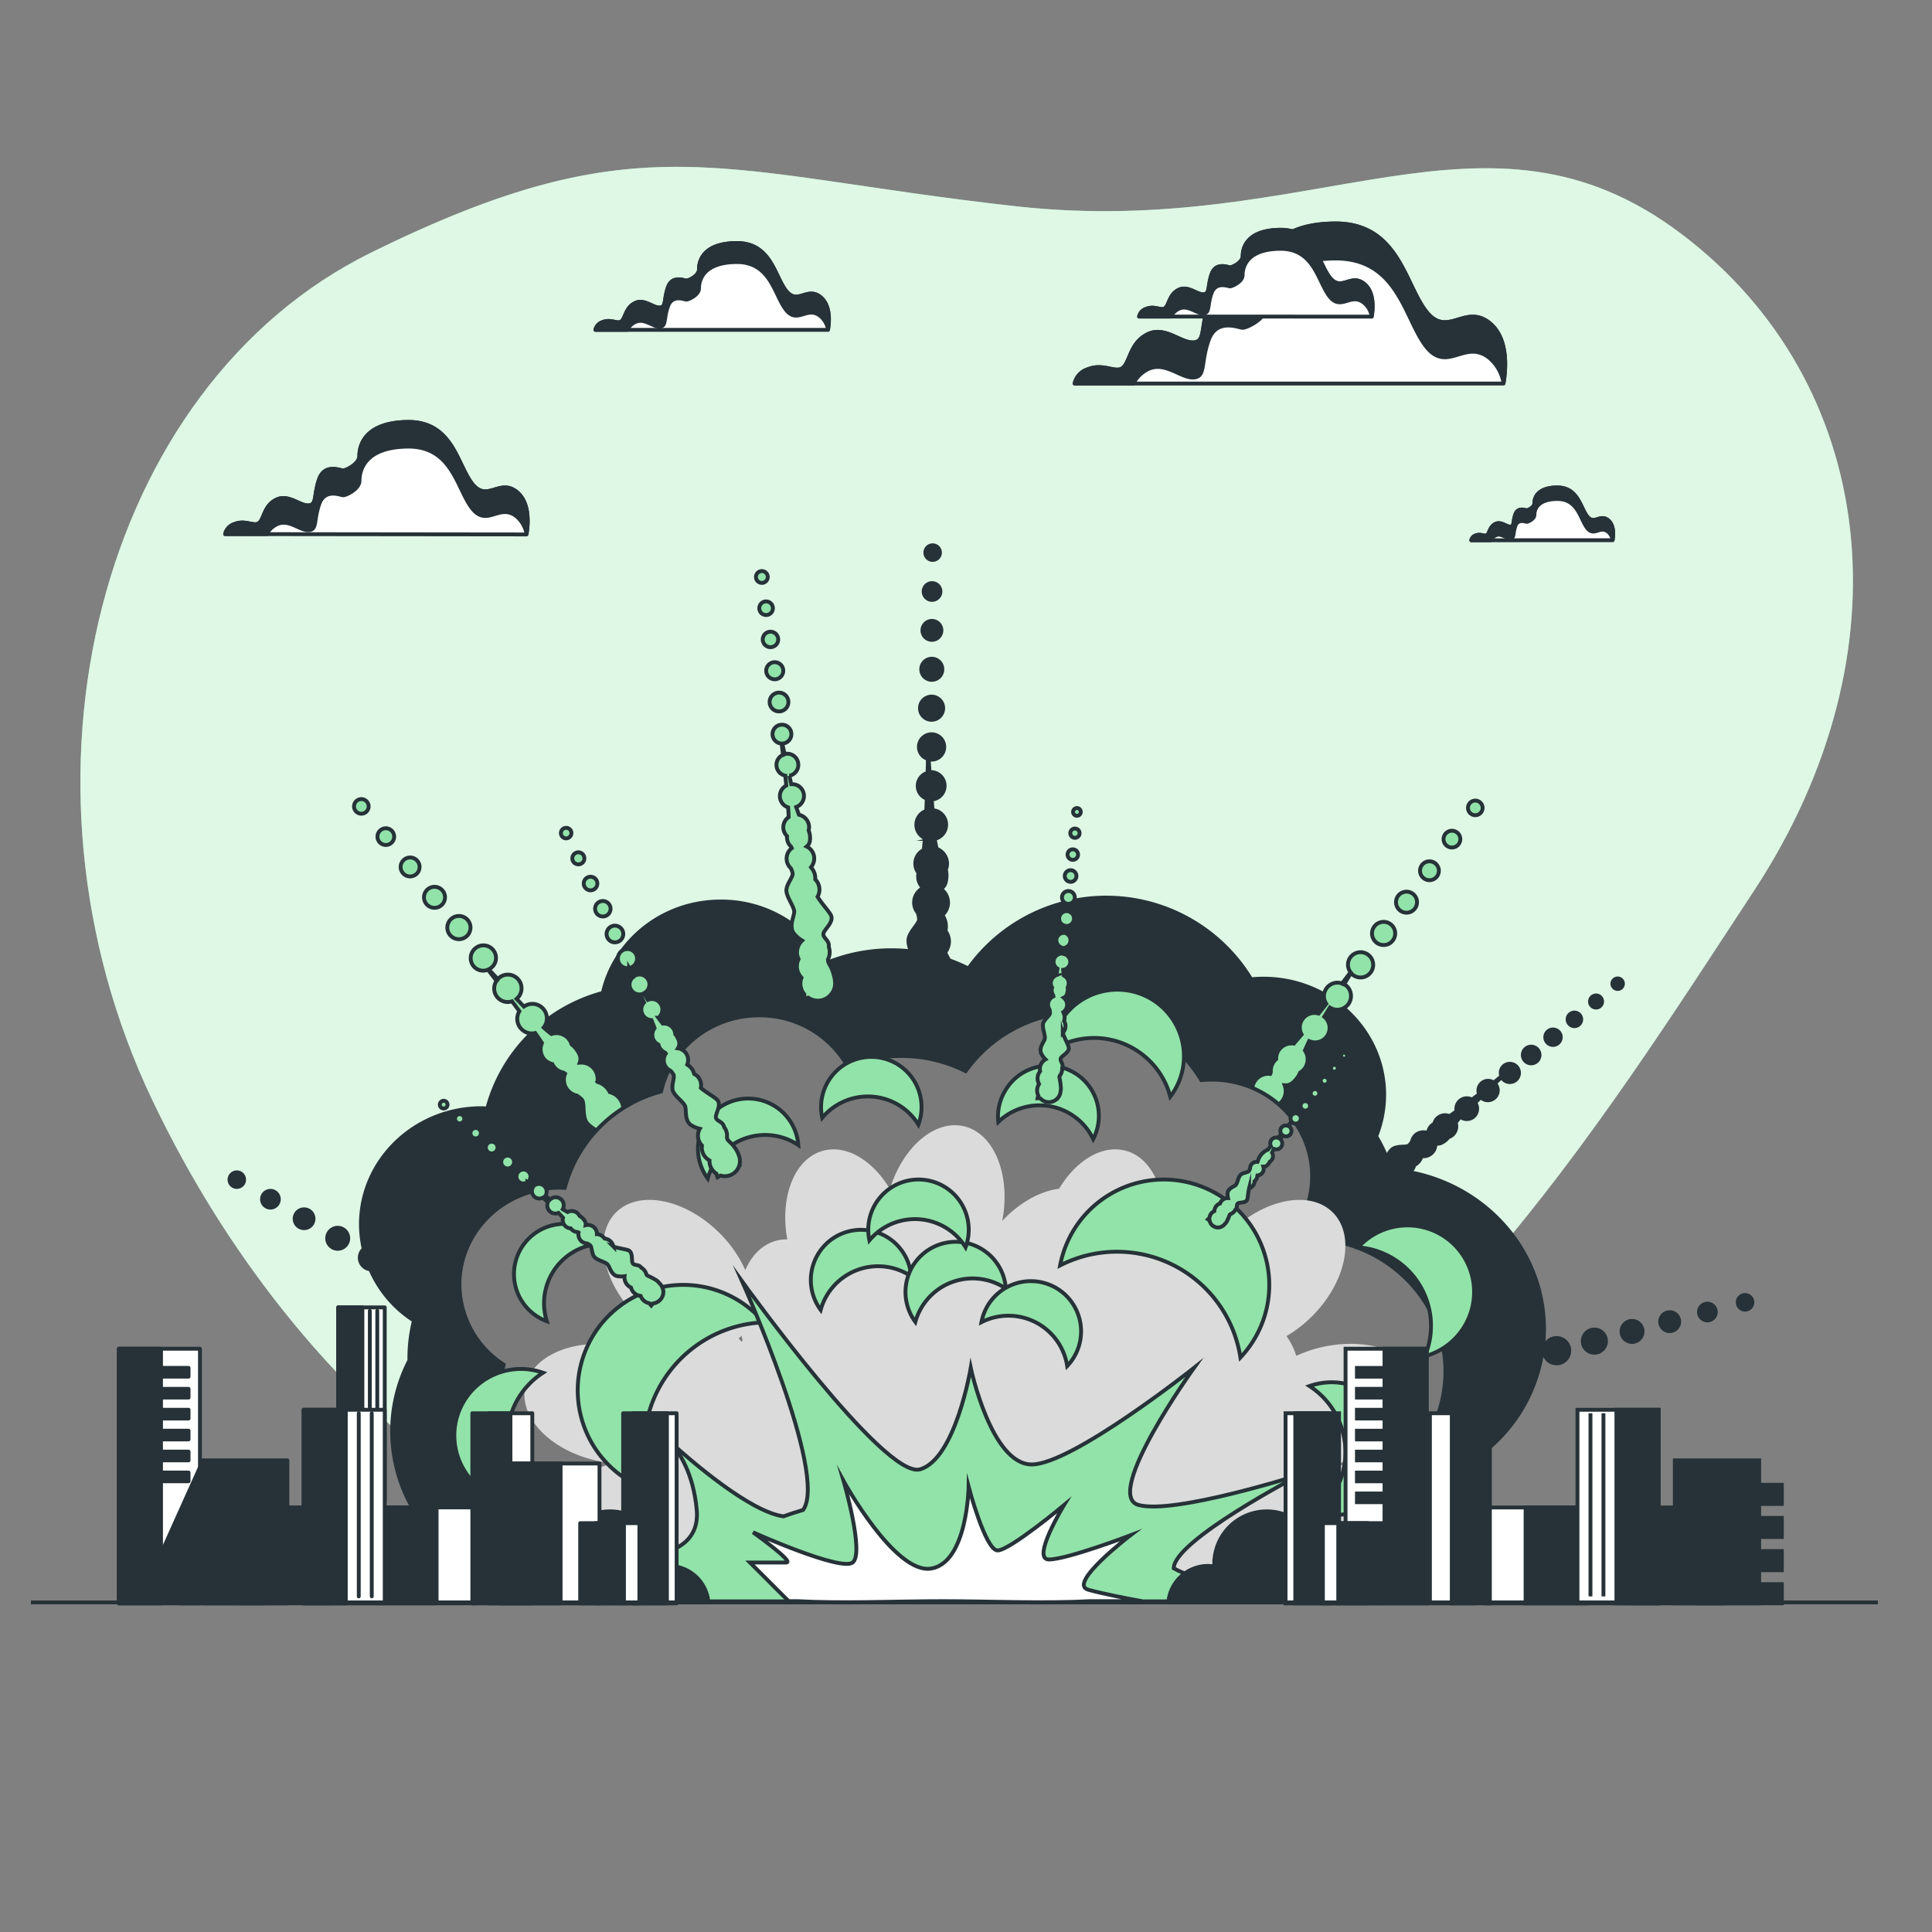 <svg xmlns="http://www.w3.org/2000/svg" viewBox="0 0 500 500"><rect x="0" y="0" width="500" height="500" fill="#808080" stroke="none"/><g id="freepik--background-simple--inject-62"><path d="M139.55,396.29s69.83,36.46,147.83,5,126-109,166.54-170.75,32-131.62-18.77-170S340.58,62,263,53.39s-96.8-22.6-167,12S-.35,201.55,39.52,284.92,139.55,396.29,139.55,396.29Z" style="fill:#92E3A9"/><path d="M139.55,396.29s69.83,36.46,147.83,5,126-109,166.54-170.75,32-131.62-18.77-170S340.58,62,263,53.39s-96.8-22.6-167,12S-.35,201.55,39.52,284.92,139.55,396.29,139.55,396.29Z" style="fill:#fff;opacity:0.7"/></g><g id="freepik--Clouds--inject-62"><path d="M389.11,99.26c.58-3.33,1.43-11.6-3.6-15.66-6.39-5.16-10.93,4.12-16.49-3.1s-7.22-22.88-23.71-22.67-17.73,9.48-17.73,12.57-4.95,5.36-6,5.36-6.8-2.68-8.86,3.3-.67,9.44-3.94,9.56-7.35-4.34-11.81-2.1-4.46,7-6.31,8.62-4.95-1.24-9.07.41a5,5,0,0,0-3.46,3.71Z" style="fill:#fff;stroke:#263238;stroke-linejoin:round"/><path d="M297,95.59c4.46-2.23,8.53,2.24,11.81,2.11s1.88-3.58,3.94-9.56,7.83-3.3,8.86-3.3,6-2.27,6-5.36,1.24-12.37,17.73-12.58S363.45,82.36,369,89.58s10.1-2.06,16.49,3.09a10.85,10.85,0,0,1,3.62,6.43c.59-3.43,1.34-11.51-3.62-15.5-6.39-5.16-10.93,4.12-16.49-3.1s-7.22-22.88-23.71-22.67-17.73,9.48-17.73,12.57-4.95,5.36-6,5.36-6.8-2.68-8.86,3.3-.67,9.44-3.94,9.56-7.35-4.34-11.81-2.1-4.46,7-6.31,8.62-4.95-1.24-9.07.41a5,5,0,0,0-3.46,3.71H293.3A8.58,8.58,0,0,1,297,95.59Z" style="fill:#263238;stroke:#263238;stroke-linejoin:round"/><path d="M136.25,138.31c.41-2.34,1-8.15-2.52-11-4.49-3.62-7.68,2.89-11.59-2.18s-5.07-16.07-16.65-15.93S93,115.87,93,118s-3.48,3.76-4.2,3.76-4.78-1.88-6.23,2.32-.47,6.63-2.77,6.72-5.16-3-8.29-1.48-3.13,4.9-4.43,6-3.48-.86-6.37.29a3.56,3.56,0,0,0-2.44,2.61Z" style="fill:#fff;stroke:#263238;stroke-linejoin:round"/><path d="M71.55,135.73c3.13-1.57,6,1.57,8.29,1.48s1.32-2.52,2.77-6.72,5.5-2.31,6.23-2.31,4.2-1.6,4.2-3.77.86-8.69,12.45-8.83,12.74,10.86,16.65,15.93,7.1-1.45,11.59,2.17a7.68,7.68,0,0,1,2.54,4.51c.41-2.41.94-8.08-2.54-10.88-4.49-3.62-7.68,2.89-11.59-2.18s-5.07-16.07-16.65-15.93S93,115.87,93,118s-3.48,3.76-4.2,3.76-4.78-1.88-6.23,2.32-.47,6.63-2.77,6.72-5.16-3-8.29-1.48-3.13,4.9-4.43,6-3.48-.86-6.37.29a3.56,3.56,0,0,0-2.44,2.61H69A5.91,5.91,0,0,1,71.55,135.73Z" style="fill:#263238;stroke:#263238;stroke-linejoin:round"/><path d="M214.26,85.37c.32-1.81.78-6.3-1.95-8.5-3.47-2.79-5.93,2.24-8.94-1.68s-3.92-12.4-12.86-12.29S180.9,68,180.9,69.72s-2.69,2.9-3.25,2.9-3.69-1.45-4.8,1.79-.36,5.12-2.14,5.19-4-2.36-6.4-1.15-2.42,3.79-3.43,4.68-2.68-.67-4.91.23a2.71,2.71,0,0,0-1.88,2Z" style="fill:#fff;stroke:#263238;stroke-linejoin:round"/><path d="M164.31,83.38c2.42-1.22,4.62,1.21,6.4,1.14s1-1.94,2.14-5.19,4.24-1.79,4.8-1.79,3.25-1.22,3.25-2.9.67-6.71,9.61-6.82,9.84,8.38,12.86,12.3,5.47-1.12,8.94,1.67a5.87,5.87,0,0,1,2,3.49c.32-1.86.73-6.24-2-8.41-3.47-2.79-5.93,2.24-8.94-1.68s-3.92-12.4-12.86-12.29S180.9,68,180.9,69.72s-2.69,2.9-3.25,2.9-3.69-1.45-4.8,1.79-.36,5.12-2.14,5.19-4-2.36-6.4-1.15-2.42,3.79-3.43,4.68-2.68-.67-4.91.23a2.71,2.71,0,0,0-1.88,2h8.22A4.52,4.52,0,0,1,164.31,83.38Z" style="fill:#263238;stroke:#263238;stroke-linejoin:round"/><path d="M417.33,139.8c.2-1.1.48-3.83-1.18-5.16-2.11-1.7-3.6,1.36-5.43-1s-2.38-7.53-7.81-7.47-5.83,3.13-5.83,4.14-1.63,1.77-2,1.77-2.24-.88-2.92,1.08-.22,3.11-1.3,3.15-2.42-1.43-3.88-.69-1.47,2.3-2.08,2.84-1.63-.41-3,.13a1.67,1.67,0,0,0-1.14,1.23Z" style="fill:#fff;stroke:#263238;stroke-linejoin:round"/><path d="M387,138.59c1.46-.74,2.8.73,3.88.69s.62-1.18,1.3-3.15,2.58-1.08,2.92-1.08,2-.75,2-1.77.4-4.07,5.83-4.14,6,5.09,7.81,7.47,3.32-.68,5.43,1a3.58,3.58,0,0,1,1.19,2.11c.19-1.13.44-3.79-1.19-5.1-2.11-1.7-3.6,1.36-5.43-1s-2.38-7.53-7.81-7.47-5.83,3.13-5.83,4.14-1.63,1.77-2,1.77-2.24-.88-2.92,1.08-.22,3.11-1.3,3.15-2.42-1.43-3.88-.69-1.47,2.3-2.08,2.84-1.63-.41-3,.13a1.67,1.67,0,0,0-1.14,1.23h5A2.74,2.74,0,0,1,387,138.59Z" style="fill:#263238;stroke:#263238;stroke-linejoin:round"/><path d="M355,81.94c.32-1.81.78-6.3-1.95-8.5-3.47-2.8-5.93,2.23-8.94-1.68s-3.92-12.41-12.86-12.29-9.61,5.14-9.61,6.81-2.69,2.91-3.25,2.91-3.69-1.45-4.8,1.79-.36,5.12-2.14,5.19-4-2.36-6.4-1.15-2.42,3.79-3.43,4.68-2.68-.67-4.91.22a2.71,2.71,0,0,0-1.88,2Z" style="fill:#fff;stroke:#263238;stroke-linejoin:round"/><path d="M305,79.94c2.42-1.21,4.62,1.22,6.4,1.15s1-2,2.14-5.19,4.24-1.79,4.8-1.79,3.25-1.23,3.25-2.9.67-6.71,9.61-6.82,9.84,8.38,12.86,12.29,5.47-1.11,8.94,1.68a5.9,5.9,0,0,1,2,3.48c.32-1.86.73-6.23-2-8.4-3.47-2.8-5.93,2.23-8.94-1.68s-3.92-12.41-12.86-12.29-9.61,5.14-9.61,6.81-2.69,2.91-3.25,2.91-3.69-1.45-4.8,1.79-.36,5.12-2.14,5.19-4-2.36-6.4-1.15-2.42,3.79-3.43,4.68-2.68-.67-4.91.22a2.71,2.71,0,0,0-1.88,2H303A4.58,4.58,0,0,1,305,79.94Z" style="fill:#263238;stroke:#263238;stroke-linejoin:round"/></g><g id="freepik--Explosion--inject-62"><path d="M417.6,255.45a1.36,1.36,0,1,0,.19-1.92A1.36,1.36,0,0,0,417.6,255.45Z" style="fill:#263238;stroke:#263238;stroke-miterlimit:10"/><path d="M411.85,260.19a1.56,1.56,0,0,0,2.41-2,1.55,1.55,0,0,0-2.19-.21A1.57,1.57,0,0,0,411.85,260.19Z" style="fill:#263238;stroke:#263238;stroke-miterlimit:10"/><path d="M406.1,264.93a1.76,1.76,0,1,0,.24-2.48A1.76,1.76,0,0,0,406.1,264.93Z" style="fill:#263238;stroke:#263238;stroke-miterlimit:10"/><path d="M400.35,269.67a2,2,0,1,0,.27-2.76A2,2,0,0,0,400.35,269.67Z" style="fill:#263238;stroke:#263238;stroke-miterlimit:10"/><path d="M394.6,274.41a2.16,2.16,0,1,0,.3-3.05A2.17,2.17,0,0,0,394.6,274.41Z" style="fill:#263238;stroke:#263238;stroke-miterlimit:10"/><path d="M349.35,316.84c1.56-1.57,1.65-2.5,2.16-2.92a3.72,3.72,0,0,1,.43-.26,3.71,3.71,0,0,0,2-.83,3.31,3.31,0,0,0,.49-.5,3.35,3.35,0,0,0,.44-.29c1-.84.55-2.45,2-2.47s3.38.64,4.15-.85c.55-1.06,1.12-3.15,1.89-4.67a3.33,3.33,0,0,0,2-.75,3.4,3.4,0,0,0,1.11-1.79,3.65,3.65,0,0,0,1.84-2.16.94.94,0,0,0,.06-.15,3.07,3.07,0,0,0,3.54-3.34c.64.22,1.31.23,2.44-.62a4.24,4.24,0,0,0,.93-.93,3,3,0,0,0,1-.54,2.94,2.94,0,0,0,.89-3.25c.49-.63.88-1.11,1.2-1.49a2.71,2.71,0,0,0,3.38,0,2.74,2.74,0,0,0,.48-3.69c.45-.43.93-.89,1.43-1.39a2.56,2.56,0,0,0,3.91-3.29,1.93,1.93,0,0,0-.28-.22l1.81-1.76a2.65,2.65,0,0,0,.26.5,2.37,2.37,0,1,0,.32-3.33,2.34,2.34,0,0,0-.65,2.7l-2,1.63a2.51,2.51,0,0,0-3.78,3l-1.83,1.4a2.73,2.73,0,0,0-4,3c-.67.48-1.28.91-1.83,1.28a2.89,2.89,0,0,0-3,.42,2.83,2.83,0,0,0-.94,1.56,2.9,2.9,0,0,0-1.55,2,1.12,1.12,0,0,1-.21.37,3.12,3.12,0,0,0-3,.5,3,3,0,0,0-1,1.73,4.89,4.89,0,0,1-.79,1c-.68.56-3.13,0-4.33,1s-2,3.4-3,3.93-3.19.63-4.13,2.27a6.9,6.9,0,0,0-.51,2.74,3.65,3.65,0,0,0-4.09,1.57A3.8,3.8,0,0,0,346,309a4.05,4.05,0,0,0-1,1.68,4,4,0,0,0-1.7.8,3.89,3.89,0,0,0-1.2,1.76,5.77,5.77,0,0,0-.84.47l.62.66a3.92,3.92,0,0,0,3.88,4.11l0,.06.38-.06a3.92,3.92,0,0,0,2.15-.89l0,0A5.25,5.25,0,0,0,349.35,316.84Z" style="fill:#263238;stroke:#263238;stroke-miterlimit:10"/><path d="M399.59,344c0-21.77-17.43-39.58-39.57-41.26a40.41,40.41,0,0,0-3.88-8.66,29.13,29.13,0,0,0,2.08-10.74c0-16.6-14-30.06-31.21-30.06a31.27,31.27,0,0,0-3.22.16,43.84,43.84,0,0,0-73.17-2.79A44.43,44.43,0,0,0,214,249.17a31.39,31.39,0,0,0-27.5-15.86c-14.95,0-27.42,10.13-30.48,23.65a42.15,42.15,0,0,0-29.9,29.91c-.5,0-1-.07-1.5-.07-17.24,0-31.21,13.46-31.21,30.06a29.75,29.75,0,0,0,13.73,24.91,40.06,40.06,0,0,0-1.19,9.53c0,.27,0,.52,0,.79a39.83,39.83,0,0,0-4.46,18.26c0,22.88,19.26,41.43,43,41.43s43-18.55,43-41.43c0-.26,0-.52-.05-.78a39.71,39.71,0,0,0,.22-36.1,42.64,42.64,0,0,0,16-13.94,44,44,0,0,0,62.73-9.13,43.12,43.12,0,0,0,9.43,3.43c0,.26,0,.51,0,.76,0,17.58,11.38,32.56,27.41,38.58a40.06,40.06,0,0,0-4.34,18.06c0,22.88,19.25,41.42,43,41.42,22.33,0,40.68-16.4,42.79-37.38A40.68,40.68,0,0,0,399.59,344Z" style="fill:#263238;stroke:#263238;stroke-miterlimit:10"/><path d="M241.23,144.9a1.89,1.89,0,1,0,0-3.77,1.89,1.89,0,0,0,0,3.77Z" style="fill:#263238;stroke:#263238;stroke-miterlimit:10"/><path d="M241.2,155.25a2.17,2.17,0,1,0-2.16-2.18A2.17,2.17,0,0,0,241.2,155.25Z" style="fill:#263238;stroke:#263238;stroke-miterlimit:10"/><path d="M241.16,165.59a2.45,2.45,0,1,0-2.43-2.45A2.43,2.43,0,0,0,241.16,165.59Z" style="fill:#263238;stroke:#263238;stroke-miterlimit:10"/><path d="M241.13,175.94a2.73,2.73,0,1,0-2.71-2.73A2.73,2.73,0,0,0,241.13,175.94Z" style="fill:#263238;stroke:#263238;stroke-miterlimit:10"/><path d="M241.09,186.28a3,3,0,1,0-3-3A3,3,0,0,0,241.09,186.28Z" style="fill:#263238;stroke:#263238;stroke-miterlimit:10"/><path d="M246.31,272.24c-.29-3.06-1.21-4-1.21-4.9a4.48,4.48,0,0,1,.11-.68,5.18,5.18,0,0,0,.85-2.83,6.25,6.25,0,0,0-.09-1c0-.24.07-.49.07-.72,0-1.83-2.13-2.76-.91-4.28s3.69-3.05,2.78-5.2c-.65-1.52-2.37-4-3.31-6.16a4.57,4.57,0,0,0,1-2.8,4.65,4.65,0,0,0-.92-2.77A5.11,5.11,0,0,0,244,237l-.12-.2a4.23,4.23,0,0,0-.43-6.74c.8-.49,1.41-1.19,1.5-3.15a5.58,5.58,0,0,0-.17-1.83,4,4,0,0,0,.32-1.56,4.09,4.09,0,0,0-2.68-3.83c-.24-1.08-.41-1.92-.53-2.59a3.76,3.76,0,0,0-.55-7.43q-.09-1.29-.21-2.76a3.55,3.55,0,0,0-.06-7.09,2.73,2.73,0,0,0-.48.1c-.1-1.35-.2-2.55-.27-3.49a3.8,3.8,0,0,0,.76.16,3.28,3.28,0,1,0-3.27-3.29,3.25,3.25,0,0,0,2.31,3.09c0,.95,0,2.18-.08,3.64a3.49,3.49,0,0,0-.2,6.65l-.12,3.19a3.77,3.77,0,0,0-.38,7c-.08,1.15-.17,2.18-.26,3.1a3.9,3.9,0,0,0-1.36,5.93,4,4,0,0,0,.79,3.46,1.53,1.53,0,0,1,.21.56,4.16,4.16,0,0,0-1.2,6.29,6.44,6.44,0,0,1,.35,1.72c0,1.22-2.76,3.36-2.77,5.5s1.82,5.21,1.51,6.74-2.15,4-1.24,6.42c.49,1.34,1.71,2.14,2.47,3a5.22,5.22,0,0,0-2.2,4.22,5.11,5.11,0,0,0,.25,1.53,5.39,5.39,0,0,0-.87,3.51,5.74,5.74,0,0,0,1,2.51,5.33,5.33,0,0,0-.65,2.52,5.47,5.47,0,0,0,.81,2.85,6.88,6.88,0,0,0-.23,1.3l1.24-.07a5.44,5.44,0,0,0,7.83-.5h.11a3.5,3.5,0,0,0,.27-.45,5.39,5.39,0,0,0,1-3.09.22.22,0,0,0,0-.08A8.3,8.3,0,0,0,246.31,272.24Z" style="fill:#263238;stroke:#263238;stroke-miterlimit:10"/><path d="M94.7,210.17a1.89,1.89,0,1,0-2.66-.29A1.89,1.89,0,0,0,94.7,210.17Z" style="fill:#92E3A9;stroke:#263238;stroke-miterlimit:10"/><path d="M101.18,218.22a2.16,2.16,0,1,0-3-.33A2.16,2.16,0,0,0,101.18,218.22Z" style="fill:#92E3A9;stroke:#263238;stroke-miterlimit:10"/><path d="M107.67,226.28a2.45,2.45,0,1,0-3.44-.37A2.45,2.45,0,0,0,107.67,226.28Z" style="fill:#92E3A9;stroke:#263238;stroke-miterlimit:10"/><path d="M114.16,234.34a2.72,2.72,0,1,0-3.83-.41A2.73,2.73,0,0,0,114.16,234.34Z" style="fill:#92E3A9;stroke:#263238;stroke-miterlimit:10"/><path d="M120.64,242.4a3,3,0,1,0-4.21-.46A3,3,0,0,0,120.64,242.4Z" style="fill:#92E3A9;stroke:#263238;stroke-miterlimit:10"/><path d="M178.82,305.89c-2.15-2.19-3.45-2.33-4-3a3.82,3.82,0,0,1-.35-.6,5.12,5.12,0,0,0-1.12-2.73,4.94,4.94,0,0,0-.68-.69,7.15,7.15,0,0,0-.4-.61c-1.15-1.43-3.39-.8-3.4-2.76s.94-4.69-1.12-5.78c-1.46-.78-4.34-1.61-6.44-2.7a4.62,4.62,0,0,0-3.48-4.37,5.12,5.12,0,0,0-3-2.59c-.08,0-.15,0-.22-.08a4.37,4.37,0,0,0-.88-3.42,4.29,4.29,0,0,0-3.7-1.55c.31-.88.34-1.82-.82-3.4a5.91,5.91,0,0,0-1.28-1.31,4.22,4.22,0,0,0-.73-1.41,4.08,4.08,0,0,0-4.5-1.29c-.87-.68-1.53-1.23-2-1.68a3.76,3.76,0,0,0-5.11-5.42l-1.9-2a3.54,3.54,0,0,0-4.51-5.46,2.76,2.76,0,0,0-.31.37l-2.41-2.54a3.25,3.25,0,1,0-3.42-5.46,3.28,3.28,0,0,0-.5,4.61,3.23,3.23,0,0,0,3.74.94c.59.75,1.34,1.73,2.23,2.88a3.5,3.5,0,0,0,4,5.3l1.91,2.56a3.78,3.78,0,0,0,4.09,5.65c.66.94,1.24,1.8,1.75,2.57a4.07,4.07,0,0,0,.53,4.14,4,4,0,0,0,2.15,1.32,4,4,0,0,0,2.8,2.19,1.72,1.72,0,0,1,.51.3,4.17,4.17,0,0,0,3,5.65,6.22,6.22,0,0,1,1.36,1.11c.77.95,0,4.35,1.31,6s4.7,2.9,5.42,4.28.82,4.44,3.07,5.78c1.23.72,2.68.58,3.8.75a5.23,5.23,0,0,0,.95,4.67,5.64,5.64,0,0,0,1.16,1,5.35,5.35,0,0,0,1.53,3.27,5.83,5.83,0,0,0,2.32,1.35,5.52,5.52,0,0,0,1.09,2.36,5.37,5.37,0,0,0,2.42,1.71,8.74,8.74,0,0,0,.64,1.16l.92-.85a5.41,5.41,0,0,0,5.77-5.31l.08-.07a4.3,4.3,0,0,0-.07-.53,5.49,5.49,0,0,0-1.2-3l-.06-.06A7.71,7.71,0,0,0,178.82,305.89Z" style="fill:#92E3A9;stroke:#263238;stroke-miterlimit:10"/><path d="M380.69,210.61a1.89,1.89,0,1,0-.41-2.64A1.89,1.89,0,0,0,380.69,210.61Z" style="fill:#92E3A9;stroke:#263238;stroke-miterlimit:10"/><path d="M374.6,219a2.17,2.17,0,0,0,2.55-3.5,2.17,2.17,0,1,0-2.55,3.5Z" style="fill:#92E3A9;stroke:#263238;stroke-miterlimit:10"/><path d="M368.5,227.32a2.44,2.44,0,1,0-.53-3.41A2.45,2.45,0,0,0,368.5,227.32Z" style="fill:#92E3A9;stroke:#263238;stroke-miterlimit:10"/><path d="M362.4,235.68a2.72,2.72,0,1,0-.59-3.8A2.73,2.73,0,0,0,362.4,235.68Z" style="fill:#92E3A9;stroke:#263238;stroke-miterlimit:10"/><path d="M356.31,244a3,3,0,1,0-.66-4.19A3,3,0,0,0,356.31,244Z" style="fill:#92E3A9;stroke:#263238;stroke-miterlimit:10"/><path d="M310.1,316.71c1.56-2.65,1.36-3.93,1.9-4.67a4.47,4.47,0,0,1,.49-.5,5.2,5.2,0,0,0,2.34-1.78,4.56,4.56,0,0,0,.49-.85,6.13,6.13,0,0,0,.49-.54c1.08-1.48-.11-3.48,1.78-4s4.77-.31,5.29-2.58c.37-1.62.42-4.61.94-6.93a4.58,4.58,0,0,0,3.31-4.48,5.14,5.14,0,0,0,1.73-3.54,1.81,1.81,0,0,0,0-.23,4.35,4.35,0,0,0,3.07-1.75,4.3,4.3,0,0,0,.53-4c.93.07,1.85-.14,3.07-1.68a5.6,5.6,0,0,0,.93-1.58,4,4,0,0,0,1.18-1.07,4.09,4.09,0,0,0,.07-4.68c.44-1,.8-1.79,1.1-2.41a3.75,3.75,0,0,0,3.9-6.33c.46-.74.94-1.53,1.46-2.36a3.55,3.55,0,0,0,4.11-5.78,2.57,2.57,0,0,0-.45-.2l1.83-3a2.8,2.8,0,0,0,.52.57,3.27,3.27,0,1,0-.71-4.57,3.22,3.22,0,0,0,.05,3.85c-.57.76-1.31,1.74-2.2,2.9a3.5,3.5,0,0,0-4.07,5.27c-.65.84-1.3,1.68-2,2.52a3.77,3.77,0,0,0-4.39,5.42c-.74.88-1.42,1.66-2,2.35a4.05,4.05,0,0,0-3.86,1.6,3.94,3.94,0,0,0-.72,2.41,4.05,4.05,0,0,0-1.39,3.27,1.51,1.51,0,0,1-.16.57,4.16,4.16,0,0,0-4.66,4.39,6.58,6.58,0,0,1-.72,1.6c-.72,1-4.21,1.1-5.47,2.83s-1.59,5.28-2.73,6.34-4.08,1.95-4.78,4.47c-.38,1.38.13,2.73.25,3.86a5.2,5.2,0,0,0-4.25,2.13,5.34,5.34,0,0,0-.7,1.39,5.36,5.36,0,0,0-2.76,2.33,5.68,5.68,0,0,0-.69,2.59,5.33,5.33,0,0,0-3,4.44,8.36,8.36,0,0,0-1,.93l1.05.67a5.44,5.44,0,0,0,6.63,4.19l.1.05a4.49,4.49,0,0,0,.49-.2,5.43,5.43,0,0,0,2.58-1.94l.05-.07A7.44,7.44,0,0,0,310.1,316.71Z" style="fill:#92E3A9;stroke:#263238;stroke-miterlimit:10"/><path d="M449.79,337.51a1.89,1.89,0,1,0,1.36-2.3A1.89,1.89,0,0,0,449.79,337.51Z" style="fill:#263238;stroke:#263238;stroke-miterlimit:10"/><path d="M439.77,340.09a2.17,2.17,0,1,0,1.56-2.64A2.17,2.17,0,0,0,439.77,340.09Z" style="fill:#263238;stroke:#263238;stroke-miterlimit:10"/><path d="M429.75,342.67a2.45,2.45,0,1,0,1.76-3A2.44,2.44,0,0,0,429.75,342.67Z" style="fill:#263238;stroke:#263238;stroke-miterlimit:10"/><path d="M419.74,345.25a2.72,2.72,0,1,0,1.95-3.31A2.72,2.72,0,0,0,419.74,345.25Z" style="fill:#263238;stroke:#263238;stroke-miterlimit:10"/><path d="M409.72,347.84a3,3,0,1,0,2.16-3.66A3,3,0,0,0,409.72,347.84Z" style="fill:#263238;stroke:#263238;stroke-miterlimit:10"/><path d="M327.87,374.61c2.88-1.06,3.54-2.18,4.43-2.41a5.29,5.29,0,0,1,.69-.07,5.18,5.18,0,0,0,2.95.11,4.73,4.73,0,0,0,.91-.34,5.42,5.42,0,0,0,.72-.11c1.78-.46,2.13-2.76,3.92-2s3.88,2.8,5.72,1.37c1.32-1,3.26-3.29,5.13-4.75a4.65,4.65,0,0,0,3,.23,4.6,4.6,0,0,0,2.45-1.6,5.1,5.1,0,0,0,3.59-1.63l.16-.16a4.23,4.23,0,0,0,6.41-2.12c.68.65,1.51,1.06,3.44.65a5.44,5.44,0,0,0,1.72-.62,4.3,4.3,0,0,0,1.59-.08,4.11,4.11,0,0,0,3-3.57c1-.5,1.75-.88,2.37-1.16a3.76,3.76,0,0,0,7.05-2.41l2.61-.9a3.55,3.55,0,0,0,6.85-1.86,3.42,3.42,0,0,0-.21-.43l3.3-1.15a2.94,2.94,0,0,0,0,.78,3.28,3.28,0,1,0,2.36-4,3.23,3.23,0,0,0-2.41,3l-3.54.84a3.49,3.49,0,0,0-6.49,1.49l-3.12.69a3.77,3.77,0,0,0-6.84,1.39c-1.13.21-2.15.39-3.06.53a4.06,4.06,0,0,0-4-1.22,4,4,0,0,0-2.08,1.41,4,4,0,0,0-3.15,1.64,1.45,1.45,0,0,1-.49.34,4.17,4.17,0,0,0-6.39.43,7.05,7.05,0,0,1-1.57.78c-1.19.3-3.95-1.83-6-1.3s-4.58,3.08-6.14,3.17-4.39-1.09-6.53.41c-1.17.82-1.63,2.2-2.26,3.15a5.21,5.21,0,0,0-4.64-1.06,5.35,5.35,0,0,0-1.42.63,5.4,5.4,0,0,0-3.61,0,5.76,5.76,0,0,0-2.18,1.57,5.32,5.32,0,0,0-2.6,0,5.42,5.42,0,0,0-2.56,1.5,8.47,8.47,0,0,0-1.32.1l.39,1.19a5.42,5.42,0,0,0,2.46,7.45l0,.1s.19.07.51.15a5.45,5.45,0,0,0,3.23.15l.08,0A8.54,8.54,0,0,0,327.87,374.61Z" style="fill:#263238;stroke:#263238;stroke-miterlimit:10"/><path d="M62.92,306.25a1.89,1.89,0,1,0-2.58.68A1.9,1.9,0,0,0,62.92,306.25Z" style="fill:#263238;stroke:#263238;stroke-miterlimit:10"/><path d="M71.87,311.44a2.17,2.17,0,1,0-3,.78A2.16,2.16,0,0,0,71.87,311.44Z" style="fill:#263238;stroke:#263238;stroke-miterlimit:10"/><path d="M80.81,316.63a2.44,2.44,0,1,0-3.34.89A2.44,2.44,0,0,0,80.81,316.63Z" style="fill:#263238;stroke:#263238;stroke-miterlimit:10"/><path d="M89.76,321.82a2.72,2.72,0,1,0-3.72,1A2.72,2.72,0,0,0,89.76,321.82Z" style="fill:#263238;stroke:#263238;stroke-miterlimit:10"/><path d="M98.71,327a3,3,0,1,0-4.1,1.09A3,3,0,0,0,98.71,327Z" style="fill:#263238;stroke:#263238;stroke-miterlimit:10"/><path d="M175.81,365.39c-2.81-1.27-4.06-.93-4.85-1.4a4,4,0,0,1-.55-.43,5.13,5.13,0,0,0-2-2.14,4.79,4.79,0,0,0-.89-.41,7,7,0,0,0-.58-.42c-1.59-.92-3.46.47-4.17-1.36s-.8-4.71-3.12-5c-1.64-.2-4.63.06-7-.21a4.6,4.6,0,0,0-4.81-2.83,5.14,5.14,0,0,0-3.7-1.35,1.76,1.76,0,0,0-.23,0,4.34,4.34,0,0,0-2.06-2.87,4.27,4.27,0,0,0-4-.12c0-.94-.33-1.82-2-2.88a5.81,5.81,0,0,0-1.66-.76,4.2,4.2,0,0,0-1.19-1.06,4.08,4.08,0,0,0-4.66.42c-1.06-.33-1.87-.61-2.51-.84a3.76,3.76,0,0,0-6.71-3.23l-2.5-1.2a3.54,3.54,0,0,0-6.17-3.48,2.8,2.8,0,0,0-.16.46l-3.16-1.5a3.24,3.24,0,1,0-4,.6,3.24,3.24,0,0,0,3.83-.45l3.11,1.88a3.5,3.5,0,0,0,5.67,3.5l2.7,1.7a3.82,3.82,0,0,0,1.82,4,3.78,3.78,0,0,0,4-.16c1,.65,1.81,1.24,2.55,1.78a4.06,4.06,0,0,0,2,3.67,4,4,0,0,0,2.48.46,4,4,0,0,0,3.39,1,1.59,1.59,0,0,1,.59.1,4.34,4.34,0,0,0,2.11,3.7,4.27,4.27,0,0,0,2.74.48,7.06,7.06,0,0,1,1.67.55c1.06.62,1.53,4.07,3.38,5.15s5.42,1,6.59,2.05,2.37,3.85,4.95,4.29c1.41.24,2.7-.42,3.81-.66a5.18,5.18,0,0,0,2.56,4,5.09,5.09,0,0,0,1.46.55,5.34,5.34,0,0,0,2.6,2.51,5.76,5.76,0,0,0,2.65.42,5.32,5.32,0,0,0,4.73,2.54,8.29,8.29,0,0,0,1,.85l.56-1.12a5.43,5.43,0,0,0,3.47-7l.05-.1s-.09-.18-.26-.46a5.43,5.43,0,0,0-2.19-2.37l-.08,0A8.29,8.29,0,0,0,175.81,365.39Z" style="fill:#263238;stroke:#263238;stroke-miterlimit:10"/><path d="M374.08,355c0-18.14-14.53-33-33-34.38a33.27,33.27,0,0,0-3.24-7.22,24.06,24.06,0,0,0,1.74-8.95c0-13.83-11.64-25.05-26-25.05-.9,0-1.8.05-2.68.13a36.54,36.54,0,0,0-61-2.32A37,37,0,0,0,219.4,276a26.15,26.15,0,0,0-22.92-13.22c-12.46,0-22.85,8.44-25.4,19.71a35.14,35.14,0,0,0-24.92,24.93c-.41,0-.82-.06-1.25-.06-14.36,0-26,11.21-26,25.05a24.81,24.81,0,0,0,11.44,20.76,33.53,33.53,0,0,0-1,7.94c0,.22,0,.43,0,.65a33.32,33.32,0,0,0-3.7,15.22c0,19.07,16,34.53,35.83,34.53s35.83-15.46,35.83-34.53c0-.22,0-.43,0-.65a33.06,33.06,0,0,0,.18-30.08,35.49,35.49,0,0,0,13.35-11.62,36.68,36.68,0,0,0,52.27-7.6,36.66,36.66,0,0,0,7.86,2.86c0,.21,0,.42,0,.63,0,14.65,9.48,27.13,22.84,32.15a33.34,33.34,0,0,0-3.62,15c0,19.07,16.05,34.53,35.84,34.53,18.61,0,33.9-13.67,35.65-31.16A33.92,33.92,0,0,0,374.08,355Z" style="fill:#7a7a7a;stroke:#263238;stroke-miterlimit:10"/><path d="M348.92,378.24c12.35-2.39,21.08-11,19.49-19.23s-12.89-13-25.25-10.6a32.55,32.55,0,0,0-7.69,2.49,17.37,17.37,0,0,0-2.53-5.12,33.07,33.07,0,0,0,6.63-5.14c8.89-8.91,11.29-20.93,5.35-26.86s-17.95-3.52-26.85,5.39l-.23.25c0-4.51-1.47-8.42-4.58-10.76-3.48-2.62-8.27-2.77-13.13-.92-1.47-5-4.49-8.72-8.69-9.9-6.11-1.72-12.92,2.43-17.35,9.8-4.89.62-10.25,3.56-14.71,8.33,2.28-11.87-2.09-22.73-10-24.51-7.58-1.69-15.73,5.44-19.08,16.25-4.43-7.41-11.26-11.59-17.39-9.87-7.37,2.07-11.15,12-9.16,22.91a10.81,10.81,0,0,0-3,.38c-3.52,1-6.22,3.76-7.87,7.57a31.59,31.59,0,0,0-6.61-9.53c-8.89-8.91-20.91-11.32-26.85-5.39s-3.54,18,5.35,26.86a33.07,33.07,0,0,0,6.63,5.14,17.62,17.62,0,0,0-2.53,5.12,32.55,32.55,0,0,0-7.69-2.49C148.8,346,137.49,350.77,135.9,359s7.14,16.84,19.5,19.23c1.07.21,2.13.34,3.18.44-8.21,2.3-14,7.71-14,14,0,8.39,10.21,15.19,22.79,15.19a32.74,32.74,0,0,0,8.52-1.11A28.59,28.59,0,0,0,195.24,414c13.38,0,24.41-8.45,26.09-19.39,1.08.09,2.17.15,3.28.15a38.33,38.33,0,0,0,26.07-9.93,39.76,39.76,0,0,0,13.43,2.33c.93,0,1.84-.06,2.75-.12,4.47,9.79,14,17.19,25.7,19.56a39.91,39.91,0,0,0,34.58-.16,32.49,32.49,0,0,0,9.78,1.48c12.59,0,22.79-6.8,22.79-15.19,0-6.22-5.62-11.55-13.64-13.9a.92.92,0,0,1,0-.16C347,378.54,348,378.42,348.92,378.24ZM191.6,346c.11-.1.19-.23.3-.34.08.38.18.76.28,1.14-.09.16-.17.32-.26.47-.25-.3-.51-.6-.77-.88A5.46,5.46,0,0,0,191.6,346Zm-18.55,30.43c.4.61.82,1.2,1.26,1.76h0a32.44,32.44,0,0,0-4.17-.6A19.54,19.54,0,0,0,173.05,376.45Z" style="fill:#dbdbdb"/><path d="M179.87,348.47a32.18,32.18,0,0,1,17.81-6.25,27.3,27.3,0,1,0-28.92,43.69A32.33,32.33,0,0,1,179.87,348.47Z" style="fill:#92E3A9;stroke:#263238;stroke-miterlimit:10"/><path d="M227.22,327.7a15.34,15.34,0,0,1,8.59,2.62A13,13,0,1,0,212.39,339,15.42,15.42,0,0,1,227.22,327.7Z" style="fill:#92E3A9;stroke:#263238;stroke-miterlimit:10"/><path d="M198,293.73a15.37,15.37,0,0,1,8.6,2.62A13,13,0,1,0,183.16,305,15.4,15.4,0,0,1,198,293.73Z" style="fill:#92E3A9;stroke:#263238;stroke-miterlimit:10"/><path d="M276.83,288.18a15.3,15.3,0,0,1,6.09,6.61,13,13,0,0,0-22.87-12.36,12.85,12.85,0,0,0-1.69,7.93A15.39,15.39,0,0,1,276.83,288.18Z" style="fill:#92E3A9;stroke:#263238;stroke-miterlimit:10"/><path d="M251.71,330.86a15.4,15.4,0,0,1,8.6,2.62,13,13,0,1,0-23.42,8.63A15.4,15.4,0,0,1,251.71,330.86Z" style="fill:#92E3A9;stroke:#263238;stroke-miterlimit:10"/><path d="M243.14,316.87a15.34,15.34,0,0,1,6.75,5.93A13,13,0,1,0,225,321,15.41,15.41,0,0,1,243.14,316.87Z" style="fill:#92E3A9;stroke:#263238;stroke-miterlimit:10"/><path d="M230.92,285.12a15.36,15.36,0,0,1,6.76,5.93,13,13,0,1,0-24.89-1.77A15.39,15.39,0,0,1,230.92,285.12Z" style="fill:#92E3A9;stroke:#263238;stroke-miterlimit:10"/><path d="M369.94,339.12A20.3,20.3,0,0,1,368.75,351a17.23,17.23,0,1,0-17.26-28.2A20.4,20.4,0,0,1,369.94,339.12Z" style="fill:#92E3A9;stroke:#263238;stroke-miterlimit:10"/><path d="M347.28,381.88a20.35,20.35,0,0,1-6.71,9.83,17.23,17.23,0,1,0-1.67-33A20.4,20.4,0,0,1,347.28,381.88Z" style="fill:#92E3A9;stroke:#263238;stroke-miterlimit:10"/><path d="M296.6,273.69a20.32,20.32,0,0,1,6.27,10.12A17.23,17.23,0,1,0,272,271.93,20.41,20.41,0,0,1,296.6,273.69Z" style="fill:#92E3A9;stroke:#263238;stroke-miterlimit:10"/><path d="M132.86,364.38a20.35,20.35,0,0,1,7.66-9.12,17.23,17.23,0,1,0-1.63,33A20.43,20.43,0,0,1,132.86,364.38Z" style="fill:#92E3A9;stroke:#263238;stroke-miterlimit:10"/><path d="M147.75,324.41a15.28,15.28,0,0,1,8.63-2.52,13,13,0,1,0-14.86,20.05A15.39,15.39,0,0,1,147.75,324.41Z" style="fill:#92E3A9;stroke:#263238;stroke-miterlimit:10"/><path d="M272.28,345.44a15.28,15.28,0,0,1,3.91,8.09A13,13,0,1,0,254,342.18,15.4,15.4,0,0,1,272.28,345.44Z" style="fill:#92E3A9;stroke:#263238;stroke-miterlimit:10"/><path d="M312.82,334.32a32.22,32.22,0,0,1,8.2,17,27.3,27.3,0,1,0-46.66-23.83A32.34,32.34,0,0,1,312.82,334.32Z" style="fill:#92E3A9;stroke:#263238;stroke-miterlimit:10"/><path d="M147.11,216.83a1.36,1.36,0,1,0-1.81-.63A1.35,1.35,0,0,0,147.11,216.83Z" style="fill:#92E3A9;stroke:#263238;stroke-miterlimit:10"/><path d="M150.36,223.54a1.56,1.56,0,1,0-2.09-.73A1.57,1.57,0,0,0,150.36,223.54Z" style="fill:#92E3A9;stroke:#263238;stroke-miterlimit:10"/><path d="M153.6,230.24a1.76,1.76,0,1,0-2.35-.81A1.76,1.76,0,0,0,153.6,230.24Z" style="fill:#92E3A9;stroke:#263238;stroke-miterlimit:10"/><path d="M156.85,237a2,2,0,1,0-2.62-.91A2,2,0,0,0,156.85,237Z" style="fill:#92E3A9;stroke:#263238;stroke-miterlimit:10"/><path d="M160.09,243.66a2.16,2.16,0,1,0-2.89-1A2.16,2.16,0,0,0,160.09,243.66Z" style="fill:#92E3A9;stroke:#263238;stroke-miterlimit:10"/><path d="M190.61,297.67c-1.16-1.89-2-2.19-2.33-2.79a4,4,0,0,1-.15-.48,3.65,3.65,0,0,0-.34-2.09,3,3,0,0,0-.37-.6c-.06-.17-.11-.34-.18-.49-.57-1.19-2.25-1.12-1.94-2.49s1.43-3.14.16-4.24c-.9-.78-2.79-1.83-4.09-2.94a3.27,3.27,0,0,0-1.73-3.63,3.64,3.64,0,0,0-1.66-2.3l-.13-.1a3.17,3.17,0,0,0-.07-2.54,3.08,3.08,0,0,0-2.34-1.68,2.4,2.4,0,0,0,0-2.52,4.12,4.12,0,0,0-.68-1.13,2.82,2.82,0,0,0-.29-1.11,2.92,2.92,0,0,0-2.94-1.63c-.5-.63-.88-1.12-1.16-1.51a2.71,2.71,0,0,0-2.71-4.64l-1-1.72a2.55,2.55,0,0,0-2.28-4.57,1.86,1.86,0,0,0-.28.21l-1.28-2.17a2.52,2.52,0,0,0,.54-.14,2.48,2.48,0,1,0-.68.18l1.1,2.38a2.53,2.53,0,0,0-.59,3,2.55,2.55,0,0,0,2.56,1.41l.93,2.1A2.73,2.73,0,0,0,168.6,264c.31.76.58,1.46.81,2.08a2.94,2.94,0,0,0-.3,3,2.85,2.85,0,0,0,1.3,1.27,2.88,2.88,0,0,0,1.6,2,1,1,0,0,1,.31.3,3.1,3.1,0,0,0-.23,3.05,3.05,3.05,0,0,0,1.44,1.4,4.72,4.72,0,0,1,.77,1c.39.79-.73,3.05-.06,4.44s2.83,2.8,3.11,3.88-.14,3.26,1.22,4.56a6.82,6.82,0,0,0,2.54,1.14,3.63,3.63,0,0,0,.56,4.34,3.82,3.82,0,0,0,.54,2.55,4.15,4.15,0,0,0,1.41,1.32,3.88,3.88,0,0,0,.38,1.84,4.05,4.05,0,0,0,1.42,1.59,5.77,5.77,0,0,0,.27.92l.78-.45a3.9,3.9,0,0,0,4.91-2.79l.07,0s0-.15,0-.38a3.94,3.94,0,0,0-.35-2.3l0-.06A6.73,6.73,0,0,0,190.61,297.67Z" style="fill:#92E3A9;stroke:#263238;stroke-miterlimit:10"/><path d="M115.6,286.51a1,1,0,1,0-1.48.08A1,1,0,0,0,115.6,286.51Z" style="fill:#92E3A9;stroke:#263238;stroke-miterlimit:10"/><path d="M119.85,290.34a1.2,1.2,0,1,0-1.69.09A1.19,1.19,0,0,0,119.85,290.34Z" style="fill:#92E3A9;stroke:#263238;stroke-miterlimit:10"/><path d="M124.11,294.17a1.35,1.35,0,1,0-1.91.1A1.36,1.36,0,0,0,124.11,294.17Z" style="fill:#92E3A9;stroke:#263238;stroke-miterlimit:10"/><path d="M128.36,298a1.51,1.51,0,1,0-2.12.11A1.5,1.5,0,0,0,128.36,298Z" style="fill:#92E3A9;stroke:#263238;stroke-miterlimit:10"/><path d="M132.62,301.84a1.66,1.66,0,1,0-2.35.12A1.66,1.66,0,0,0,132.62,301.84Z" style="fill:#92E3A9;stroke:#263238;stroke-miterlimit:10"/><path d="M170,331.42a18.31,18.31,0,0,0-2.47-1.31,2.22,2.22,0,0,1-.24-.3,2.82,2.82,0,0,0-.85-1.39,2.24,2.24,0,0,0-.44-.32,3.85,3.85,0,0,0-.27-.3c-.75-.68-1.92-.14-2.1-1.21s.1-2.64-1.12-3.06c-.87-.29-2.51-.49-3.76-.91a2.56,2.56,0,0,0-2.28-2.08,2.8,2.8,0,0,0-1.85-1.15l-.13,0a2.34,2.34,0,0,0-2.93-2.31c.09-.51,0-1-.75-1.78a3.29,3.29,0,0,0-.82-.61,2.21,2.21,0,0,0-.52-.7,2.25,2.25,0,0,0-2.57-.31c-.54-.3-1-.54-1.27-.74a2.08,2.08,0,0,0-3.26-2.51l-1.22-.94a2,2,0,0,0-3-2.59c-.06.07-.08.16-.14.23l-1.54-1.17a1.77,1.77,0,0,0,.35-.26,1.81,1.81,0,1,0-2.56.13,1.78,1.78,0,0,0,2.13.19l1.47,1.38a1.93,1.93,0,0,0,2.67,2.54l1.27,1.23a2.09,2.09,0,0,0,2.74,2.73c.44.45.83.87,1.17,1.25a2.17,2.17,0,0,0,2,2.75,2.25,2.25,0,0,0,1.72.95.65.65,0,0,1,.31.12,2.39,2.39,0,0,0,.72,2.24,2.44,2.44,0,0,0,1.43.58,4.08,4.08,0,0,1,.84.48c.5.46.36,2.38,1.24,3.18s2.82,1.17,3.34,1.86.84,2.36,2.19,2.89a5.4,5.4,0,0,0,2.14.08,2.87,2.87,0,0,0,.93,2.46,2.56,2.56,0,0,0,.73.46,2.89,2.89,0,0,0,1.12,1.66,3.21,3.21,0,0,0,1.39.53,2.85,2.85,0,0,0,.8,1.19,3,3,0,0,0,1.47.72,4.58,4.58,0,0,0,.46.58l.42-.54a3.06,3.06,0,0,0,1.95-1,3,3,0,0,0,.74-2.43l0,0s0-.11-.09-.28a3.09,3.09,0,0,0-.92-1.54l0,0A4,4,0,0,0,170,331.42Z" style="fill:#92E3A9;stroke:#263238;stroke-miterlimit:10"/><path d="M278.65,211.12a1,1,0,1,0-.93-1.14A1,1,0,0,0,278.65,211.12Z" style="fill:#92E3A9;stroke:#263238;stroke-miterlimit:10"/><path d="M278.07,216.82a1.2,1.2,0,0,0,1.32-1.07,1.2,1.2,0,1,0-2.39-.24A1.2,1.2,0,0,0,278.07,216.82Z" style="fill:#92E3A9;stroke:#263238;stroke-miterlimit:10"/><path d="M277.5,222.52a1.36,1.36,0,1,0-1.21-1.49A1.36,1.36,0,0,0,277.5,222.52Z" style="fill:#92E3A9;stroke:#263238;stroke-miterlimit:10"/><path d="M276.92,228.21a1.5,1.5,0,1,0,.3-3,1.5,1.5,0,1,0-.3,3Z" style="fill:#92E3A9;stroke:#263238;stroke-miterlimit:10"/><path d="M276.34,233.91a1.66,1.66,0,1,0-1.49-1.82A1.66,1.66,0,0,0,276.34,233.91Z" style="fill:#92E3A9;stroke:#263238;stroke-miterlimit:10"/><path d="M274.56,281.55a18,18,0,0,0-.4-2.77,3,3,0,0,1,.1-.37,2.92,2.92,0,0,0,.62-1.51,2.44,2.44,0,0,0,0-.54A3,3,0,0,0,275,276c.1-1-1-1.64-.27-2.41s2.2-1.48,1.81-2.71c-.27-.88-1.09-2.33-1.49-3.57a2.58,2.58,0,0,0,.69-1.5,2.53,2.53,0,0,0-.36-1.58,2.78,2.78,0,0,0-.16-2.17l-.05-.12a2.35,2.35,0,0,0,.13-3.73c.46-.23.84-.59,1-1.66a2.85,2.85,0,0,0,0-1,2.41,2.41,0,0,0,.26-.85,2.25,2.25,0,0,0-1.27-2.25c-.08-.61-.12-1.08-.15-1.46a2.08,2.08,0,0,0,1.83-1.85,2.11,2.11,0,0,0-1.73-2.27q0-.72,0-1.53a2,2,0,0,0,.35-3.91,1.24,1.24,0,0,0-.27,0c0-.75,0-1.42,0-1.94a1.79,1.79,0,0,0,.41.13,1.92,1.92,0,1,0-.52-.16c-.06.52-.14,1.2-.24,2a1.94,1.94,0,0,0-1.58,1.7,2,2,0,0,0,1.11,1.95l-.24,1.75a2.12,2.12,0,0,0-1.58,1.83,2.07,2.07,0,0,0,1,2c-.11.63-.22,1.19-.32,1.69a2.28,2.28,0,0,0-1.4,1.84,2.2,2.2,0,0,0,.34,1.36,2.23,2.23,0,0,0,.25,1.95.89.89,0,0,1,.08.32,2.31,2.31,0,0,0-1,3.4,4.1,4.1,0,0,1,.1,1c-.07.68-1.7,1.7-1.82,2.88s.72,3,.46,3.8-1.4,2.07-1,3.47a5.22,5.22,0,0,0,1.2,1.77,2.89,2.89,0,0,0-1.44,2.21,2.75,2.75,0,0,0,.06.86,2.93,2.93,0,0,0-.67,1.88,3.08,3.08,0,0,0,.39,1.43,3,3,0,0,0-.49,1.36,2.94,2.94,0,0,0,.29,1.61,4.06,4.06,0,0,0-.2.71l.69,0a3,3,0,0,0,4.34.15h.06a2.43,2.43,0,0,0,.17-.23,3,3,0,0,0,.7-1.65v0A4.63,4.63,0,0,0,274.56,281.55Z" style="fill:#92E3A9;stroke:#263238;stroke-miterlimit:10"/><path d="M197.37,150.84a1.53,1.53,0,1,0-1.72-1.31A1.53,1.53,0,0,0,197.37,150.84Z" style="fill:#92E3A9;stroke:#263238;stroke-miterlimit:10"/><path d="M198.52,159.15a1.76,1.76,0,1,0-2-1.5A1.76,1.76,0,0,0,198.52,159.15Z" style="fill:#92E3A9;stroke:#263238;stroke-miterlimit:10"/><path d="M199.66,167.47a2,2,0,1,0-2.24-1.7A2,2,0,0,0,199.66,167.47Z" style="fill:#92E3A9;stroke:#263238;stroke-miterlimit:10"/><path d="M200.8,175.78a2.21,2.21,0,1,0-2.49-1.89A2.22,2.22,0,0,0,200.8,175.78Z" style="fill:#92E3A9;stroke:#263238;stroke-miterlimit:10"/><path d="M201.94,184.09A2.43,2.43,0,1,0,199.2,182,2.43,2.43,0,0,0,201.94,184.09Z" style="fill:#92E3A9;stroke:#263238;stroke-miterlimit:10"/><path d="M215.84,252.57c-.58-2.43-1.42-3.07-1.52-3.8a3.74,3.74,0,0,1,0-.57,4.18,4.18,0,0,0,.36-2.36,4.8,4.8,0,0,0-.18-.77,5.54,5.54,0,0,0,0-.59c-.2-1.47-2-2-1.21-3.34s2.62-2.87,1.64-4.49c-.69-1.15-2.35-2.93-3.35-4.57a3.74,3.74,0,0,0-.59-4.49,4.16,4.16,0,0,0-1-3l-.11-.15a3.54,3.54,0,0,0,.81-2.74,3.48,3.48,0,0,0-1.92-2.62c.58-.49,1-1.12.85-2.71a4.79,4.79,0,0,0-.35-1.45,3.22,3.22,0,0,0,.09-1.28,3.31,3.31,0,0,0-2.59-2.78c-.32-.84-.55-1.5-.72-2a3.05,3.05,0,0,0-1.28-5.91l-.48-2.19a2.88,2.88,0,0,0-.85-5.69,2,2,0,0,0-.37.13c-.24-1.07-.45-2-.62-2.77a2.44,2.44,0,1,0-.16,0l.35,2.93a2.83,2.83,0,0,0,.59,5.37c.09.85.17,1.71.26,2.58a3.06,3.06,0,0,0,.48,5.64c.07.93.11,1.77.14,2.52a3.18,3.18,0,0,0-.42,4.92,3.28,3.28,0,0,0,1,2.69,1.09,1.09,0,0,1,.23.42,3.39,3.39,0,0,0-.26,5.19,5.24,5.24,0,0,1,.48,1.34c.14,1-1.84,3-1.6,4.73s2.05,4,2,5.25-1.28,3.43-.27,5.3a7.77,7.77,0,0,0,2.32,2.11A4.22,4.22,0,0,0,206.3,247a4,4,0,0,0,.38,1.2,4.31,4.31,0,0,0-.31,2.92,4.58,4.58,0,0,0,1.06,1.9,4.32,4.32,0,0,0,.73,4.3,6.76,6.76,0,0,0,0,1.08l1-.21a4.41,4.41,0,0,0,6.24-1.28l.08,0a3.59,3.59,0,0,0,.17-.39,4.47,4.47,0,0,0,.43-2.59.19.19,0,0,1,0-.07A6.44,6.44,0,0,0,215.84,252.57Z" style="fill:#92E3A9;stroke:#263238;stroke-miterlimit:10"/><path d="M347.38,273.82a.77.77,0,1,0-.14-1.08A.78.78,0,0,0,347.38,273.82Z" style="fill:#92E3A9;stroke:#263238;stroke-miterlimit:10"/><path d="M344.8,277.16a.88.88,0,1,0-.16-1.24A.9.9,0,0,0,344.8,277.16Z" style="fill:#92E3A9;stroke:#263238;stroke-miterlimit:10"/><path d="M342.22,280.5a1,1,0,0,0,1.4-.18A1,1,0,0,0,342,279.1,1,1,0,0,0,342.22,280.5Z" style="fill:#92E3A9;stroke:#263238;stroke-miterlimit:10"/><path d="M339.64,283.83a1.11,1.11,0,1,0-.2-1.55A1.1,1.1,0,0,0,339.64,283.83Z" style="fill:#92E3A9;stroke:#263238;stroke-miterlimit:10"/><path d="M337.07,287.17a1.21,1.21,0,0,0,1.71-.22,1.22,1.22,0,1,0-1.71.22Z" style="fill:#92E3A9;stroke:#263238;stroke-miterlimit:10"/><path d="M317.41,316.28a15.19,15.19,0,0,0,.83-1.89,1.92,1.92,0,0,1,.2-.19,2.2,2.2,0,0,0,1-.71,2.3,2.3,0,0,0,.21-.33l.2-.22c.46-.59,0-1.42.77-1.61s1.95-.07,2.19-1c.17-.66.22-1.88.46-2.82a1.85,1.85,0,0,0,1.4-1.79,2.1,2.1,0,0,0,.75-1.42.28.28,0,0,1,0-.09,1.76,1.76,0,0,0,1.27-.68,1.74,1.74,0,0,0,.26-1.61c.38,0,.75,0,1.27-.65a2.28,2.28,0,0,0,.4-.63,1.81,1.81,0,0,0,.49-.43,1.66,1.66,0,0,0,.08-1.9c.19-.41.35-.73.48-1a1.53,1.53,0,0,0,1.86-.44,1.56,1.56,0,0,0-.2-2.1l.62-.95a1.44,1.44,0,0,0,2-.27,1.46,1.46,0,0,0-.26-2,1.42,1.42,0,0,0-.18-.08l.78-1.2a1.17,1.17,0,0,0,.21.24,1.33,1.33,0,0,0,1.63-2.11,1.32,1.32,0,0,0-1.89,1.81c-.25.3-.56.69-.93,1.16a1.42,1.42,0,0,0-1.72,2.1l-.83,1a1.54,1.54,0,0,0-1.86,2.16l-.85.94a4.38,4.38,0,0,0-2.51,2.9.57.57,0,0,1-.08.23,1.76,1.76,0,0,0-1.6.65,1.83,1.83,0,0,0-.35,1.08,2.64,2.64,0,0,1-.31.65c-.3.39-1.73.4-2.26,1.09s-.71,2.14-1.19,2.55-1.68.75-2,1.77a3.93,3.93,0,0,0,.06,1.58,2.13,2.13,0,0,0-1.76.82,1.79,1.79,0,0,0-.3.56,2.14,2.14,0,0,0-1.15.92,2.35,2.35,0,0,0-.32,1.05,2.24,2.24,0,0,0-.83.65,2.31,2.31,0,0,0-.45,1.12,3.5,3.5,0,0,0-.4.37l.43.28a2.19,2.19,0,0,0,.82,1.37,2.26,2.26,0,0,0,1.83.42l0,0,.2-.08a2.24,2.24,0,0,0,1.08-.76l0,0A4.13,4.13,0,0,0,317.41,316.28Z" style="fill:#92E3A9;stroke:#263238;stroke-miterlimit:10"/><path d="M303.76,405.88c0-7.22,32.83-24.29,32.83-24.29s-32.83,10.5-42,7.88S309,354,309,354,277.49,379,267,379,251.23,354,251.23,354s-3.94,23.64-13.14,26.26-46-48.59-46-48.59,22.32,49.91,15.76,59.1l0,0c-1.77.52-3.47,1.08-5.1,1.66-8.67-1.2-23.72-14.18-29.39-19.32,2.44,2.69,6.09,8.19,6.95,17.62,1.31,14.45-19.7,11.82-19.7,11.82L179.73,409c-13.5,5.44-34.88,5.44-34.88,5.44h61.77c11.42.64,25.56,0,37.38,0s26.28.64,38,0h66.4S314.27,411.79,303.76,405.88Z" style="fill:#92E3A9;stroke:#263238;stroke-miterlimit:10"/><path d="M171.11,371.08s.84.8,2.25,2.08A14,14,0,0,0,171.11,371.08Z" style="fill:#fff;stroke:#263238;stroke-miterlimit:10"/><path d="M281.61,411.41c-5.47-1.56,10.94-14.07,10.94-14.07s-16.41,6.25-21.09,6.25,3.9-14.06,3.9-14.06-14.06,11.72-17.19,11.72-7.49-16.46-7.49-16.46-.32,19.59-9.7,21.15-22.66-22.66-22.66-22.66,5.47,18.75,2.34,21.1-25.78-7.82-25.78-7.82,10.94,7.82,8.59,7.82h-9.38l10,10h2.48c11.42.64,25.56,0,37.38,0s26.28.64,38,0H295.5C291.14,413.59,284.94,412.36,281.61,411.41Z" style="fill:#fff;stroke:#263238;stroke-miterlimit:10"/><path d="M119.47,414.7h63.87a10.32,10.32,0,0,0-10.26-9.44,10.53,10.53,0,0,0-1.7.17c0-.24.07-.47.07-.71a13.58,13.58,0,0,0-27.08-1.47,9.72,9.72,0,0,0-9.78.12,10.28,10.28,0,0,0-15.42,9A10.17,10.17,0,0,0,119.47,414.7Z" style="fill:#263238;stroke:#263238;stroke-miterlimit:10"/><path d="M81,414.7a7,7,0,0,0-14,0Z" style="fill:#263238;stroke:#263238;stroke-miterlimit:10"/><path d="M109.33,414.7a9.85,9.85,0,0,0-.52-2.78,5.42,5.42,0,0,0,3.07,2.78h3.75a5.44,5.44,0,1,0-7.35-5.08,5.28,5.28,0,0,0,.22,1.44,9.78,9.78,0,0,0-18.7,3.64Z" style="fill:#263238;stroke:#263238;stroke-miterlimit:10"/><path d="M366.24,414.7H302.37a10.32,10.32,0,0,1,10.26-9.44,10.53,10.53,0,0,1,1.7.17c0-.24-.07-.47-.07-.71a13.58,13.58,0,0,1,27.08-1.47,9.72,9.72,0,0,1,9.78.12,10.28,10.28,0,0,1,15.42,9A10.17,10.17,0,0,1,366.24,414.7Z" style="fill:#263238;stroke:#263238;stroke-miterlimit:10"/><path d="M404.75,414.7a7,7,0,0,1,14,0Z" style="fill:#263238;stroke:#263238;stroke-miterlimit:10"/><path d="M376.38,414.7a9.85,9.85,0,0,1,.52-2.78,5.39,5.39,0,0,1-3.07,2.78h-3.75a5.44,5.44,0,1,1,7.35-5.08,5.28,5.28,0,0,1-.22,1.44,9.78,9.78,0,0,1,18.7,3.64Z" style="fill:#263238;stroke:#263238;stroke-miterlimit:10"/></g><g id="freepik--Buildings--inject-62"><rect x="332.7" y="365.75" width="11.33" height="49.2" style="fill:#fff;stroke:#263238;stroke-miterlimit:10"/><rect x="335.22" y="365.75" width="11.33" height="49.2" style="fill:#263238;stroke:#263238;stroke-miterlimit:10"/><rect x="370.06" y="365.75" width="11.33" height="49.2" style="fill:#fff;stroke:#263238;stroke-miterlimit:10"/><rect x="384.75" y="390.13" width="25.6" height="24.82" style="fill:#fff;stroke:#263238;stroke-miterlimit:10"/><rect x="394.82" y="390.13" width="12.8" height="24.82" style="fill:#263238;stroke:#263238;stroke-miterlimit:10"/><rect x="422.52" y="390.13" width="23.5" height="24.82" style="fill:#263238;stroke:#263238;stroke-miterlimit:10"/><rect x="433.44" y="377.94" width="21.83" height="37.01" style="fill:#263238;stroke:#263238;stroke-miterlimit:10"/><rect x="439.31" y="409.98" width="21.83" height="4.96" style="fill:#263238;stroke:#263238;stroke-miterlimit:10"/><rect x="439.31" y="401.41" width="21.83" height="4.96" style="fill:#263238;stroke:#263238;stroke-miterlimit:10"/><rect x="439.31" y="392.83" width="21.83" height="4.96" style="fill:#263238;stroke:#263238;stroke-miterlimit:10"/><rect x="439.31" y="384.26" width="21.83" height="4.96" style="fill:#263238;stroke:#263238;stroke-miterlimit:10"/><rect x="375.72" y="365.75" width="9.86" height="49.2" style="fill:#263238;stroke:#263238;stroke-miterlimit:10"/><rect x="348.23" y="349.05" width="20.99" height="65.9" style="fill:#fff;stroke:#263238;stroke-miterlimit:10"/><rect x="358.31" y="349.05" width="10.91" height="65.9" style="fill:#263238;stroke:#263238;stroke-miterlimit:10"/><rect x="342.36" y="394.19" width="11.33" height="20.76" style="fill:#fff;stroke:#263238;stroke-miterlimit:10"/><rect x="346.34" y="394.19" width="11.33" height="20.76" style="fill:#263238;stroke:#263238;stroke-miterlimit:10"/><rect x="351.17" y="354.02" width="8.81" height="2.26" style="fill:#263238;stroke:#263238;stroke-miterlimit:10"/><rect x="351.17" y="359.43" width="8.81" height="2.26" style="fill:#263238;stroke:#263238;stroke-miterlimit:10"/><rect x="351.17" y="364.85" width="8.81" height="2.26" style="fill:#263238;stroke:#263238;stroke-miterlimit:10"/><rect x="351.17" y="370.27" width="8.81" height="2.26" style="fill:#263238;stroke:#263238;stroke-miterlimit:10"/><rect x="351.17" y="375.68" width="8.81" height="2.26" style="fill:#263238;stroke:#263238;stroke-miterlimit:10"/><rect x="351.17" y="381.1" width="8.81" height="2.26" style="fill:#263238;stroke:#263238;stroke-miterlimit:10"/><rect x="351.17" y="386.51" width="8.81" height="2.26" style="fill:#263238;stroke:#263238;stroke-miterlimit:10"/><rect x="408.25" y="364.85" width="20.99" height="50.1" style="fill:#fff;stroke:#263238;stroke-miterlimit:10"/><rect x="418.33" y="364.85" width="10.91" height="50.1" style="fill:#263238;stroke:#263238;stroke-miterlimit:10"/><line x1="411.61" y1="365.75" x2="411.61" y2="413.14" style="fill:none;stroke:#263238;stroke-miterlimit:10"/><line x1="414.97" y1="365.75" x2="414.97" y2="413.14" style="fill:none;stroke:#263238;stroke-miterlimit:10"/><rect x="163.79" y="365.75" width="11.33" height="49.2" transform="translate(338.9 780.7) rotate(180)" style="fill:#fff;stroke:#263238;stroke-linecap:round;stroke-linejoin:round"/><rect x="161.27" y="365.75" width="11.33" height="49.2" transform="translate(333.87 780.7) rotate(180)" style="fill:#263238;stroke:#263238;stroke-linecap:round;stroke-linejoin:round"/><rect x="126.43" y="365.75" width="11.33" height="49.2" transform="translate(264.19 780.7) rotate(180)" style="fill:#fff;stroke:#263238;stroke-linecap:round;stroke-linejoin:round"/><rect x="97.47" y="390.13" width="25.6" height="24.82" transform="translate(220.54 805.07) rotate(180)" style="fill:#fff;stroke:#263238;stroke-linecap:round;stroke-linejoin:round"/><rect x="100.2" y="390.13" width="12.8" height="24.82" transform="translate(213.19 805.07) rotate(180)" style="fill:#263238;stroke:#263238;stroke-linecap:round;stroke-linejoin:round"/><rect x="129.55" y="378.75" width="25.6" height="36.2" transform="translate(284.7 793.7) rotate(180)" style="fill:#fff;stroke:#263238;stroke-linecap:round;stroke-linejoin:round"/><rect x="132.28" y="378.75" width="12.8" height="36.2" transform="translate(277.36 793.7) rotate(180)" style="fill:#263238;stroke:#263238;stroke-linecap:round;stroke-linejoin:round"/><rect x="61.79" y="390.13" width="23.5" height="24.82" transform="translate(147.09 805.07) rotate(180)" style="fill:#263238;stroke:#263238;stroke-linecap:round;stroke-linejoin:round"/><rect x="52.56" y="377.94" width="21.83" height="37.01" transform="translate(126.94 792.89) rotate(180)" style="fill:#263238;stroke:#263238;stroke-linecap:round;stroke-linejoin:round"/><rect x="46.68" y="409.98" width="21.83" height="4.96" transform="translate(115.19 824.93) rotate(180)" style="fill:#263238;stroke:#263238;stroke-linecap:round;stroke-linejoin:round"/><rect x="46.68" y="401.41" width="21.83" height="4.96" transform="translate(115.19 807.78) rotate(180)" style="fill:#263238;stroke:#263238;stroke-linecap:round;stroke-linejoin:round"/><rect x="46.68" y="392.83" width="21.83" height="4.96" transform="translate(115.19 790.63) rotate(180)" style="fill:#263238;stroke:#263238;stroke-linecap:round;stroke-linejoin:round"/><rect x="46.68" y="384.26" width="21.83" height="4.96" transform="translate(115.19 773.48) rotate(180)" style="fill:#263238;stroke:#263238;stroke-linecap:round;stroke-linejoin:round"/><rect x="122.23" y="365.75" width="9.86" height="49.2" transform="translate(254.33 780.7) rotate(180)" style="fill:#263238;stroke:#263238;stroke-linecap:round;stroke-linejoin:round"/><rect x="154.13" y="394.19" width="11.33" height="20.76" transform="translate(319.6 809.14) rotate(180)" style="fill:#fff;stroke:#263238;stroke-linecap:round;stroke-linejoin:round"/><rect x="150.14" y="394.19" width="11.33" height="20.76" transform="translate(311.62 809.14) rotate(180)" style="fill:#263238;stroke:#263238;stroke-linecap:round;stroke-linejoin:round"/><rect x="30.75" y="349.05" width="20.99" height="65.9" transform="translate(82.5 764) rotate(180)" style="fill:#fff;stroke:#263238;stroke-linecap:round;stroke-linejoin:round"/><rect x="30.75" y="349.05" width="10.91" height="65.9" transform="translate(72.42 764) rotate(180)" style="fill:#263238;stroke:#263238;stroke-linecap:round;stroke-linejoin:round"/><rect x="39.99" y="354.02" width="8.81" height="2.26" transform="translate(88.79 710.29) rotate(180)" style="fill:#263238;stroke:#263238;stroke-linecap:round;stroke-linejoin:round"/><rect x="39.99" y="359.43" width="8.81" height="2.26" transform="translate(88.79 721.12) rotate(180)" style="fill:#263238;stroke:#263238;stroke-linecap:round;stroke-linejoin:round"/><rect x="39.99" y="364.85" width="8.81" height="2.26" transform="translate(88.79 731.96) rotate(180)" style="fill:#263238;stroke:#263238;stroke-linecap:round;stroke-linejoin:round"/><rect x="39.99" y="370.27" width="8.81" height="2.26" transform="translate(88.79 742.79) rotate(180)" style="fill:#263238;stroke:#263238;stroke-linecap:round;stroke-linejoin:round"/><rect x="39.99" y="375.68" width="8.81" height="2.26" transform="translate(88.79 753.62) rotate(180)" style="fill:#263238;stroke:#263238;stroke-linecap:round;stroke-linejoin:round"/><rect x="39.99" y="381.1" width="8.81" height="2.26" transform="translate(88.79 764.45) rotate(180)" style="fill:#263238;stroke:#263238;stroke-linecap:round;stroke-linejoin:round"/><rect x="87.51" y="338.34" width="12.05" height="50.1" transform="translate(187.08 726.79) rotate(180)" style="fill:#fff;stroke:#263238;stroke-linecap:round;stroke-linejoin:round"/><rect x="87.51" y="338.34" width="6.27" height="50.1" transform="translate(181.3 726.79) rotate(180)" style="fill:#263238;stroke:#263238;stroke-linecap:round;stroke-linejoin:round"/><line x1="97.64" y1="339.25" x2="97.64" y2="386.64" style="fill:none;stroke:#263238;stroke-linecap:round;stroke-linejoin:round"/><line x1="95.71" y1="339.25" x2="95.71" y2="386.64" style="fill:none;stroke:#263238;stroke-linecap:round;stroke-linejoin:round"/><rect x="78.58" y="364.85" width="20.99" height="50.1" transform="translate(178.15 779.8) rotate(180)" style="fill:#fff;stroke:#263238;stroke-linecap:round;stroke-linejoin:round"/><rect x="78.58" y="364.85" width="10.91" height="50.1" transform="translate(168.07 779.8) rotate(180)" style="fill:#263238;stroke:#263238;stroke-linecap:round;stroke-linejoin:round"/><line x1="96.21" y1="365.75" x2="96.21" y2="413.14" style="fill:none;stroke:#263238;stroke-linecap:round;stroke-linejoin:round"/><line x1="92.85" y1="365.75" x2="92.85" y2="413.14" style="fill:none;stroke:#263238;stroke-linecap:round;stroke-linejoin:round"/><polygon points="52.56 377.94 41.97 401.47 41.97 414.49 52.56 414.49 52.56 377.94" style="fill:#263238;stroke:#263238;stroke-linecap:round;stroke-linejoin:round"/></g><g id="freepik--Floor--inject-62"><line x1="8" y1="414.7" x2="486" y2="414.7" style="fill:none;stroke:#263238;stroke-miterlimit:10"/></g></svg>